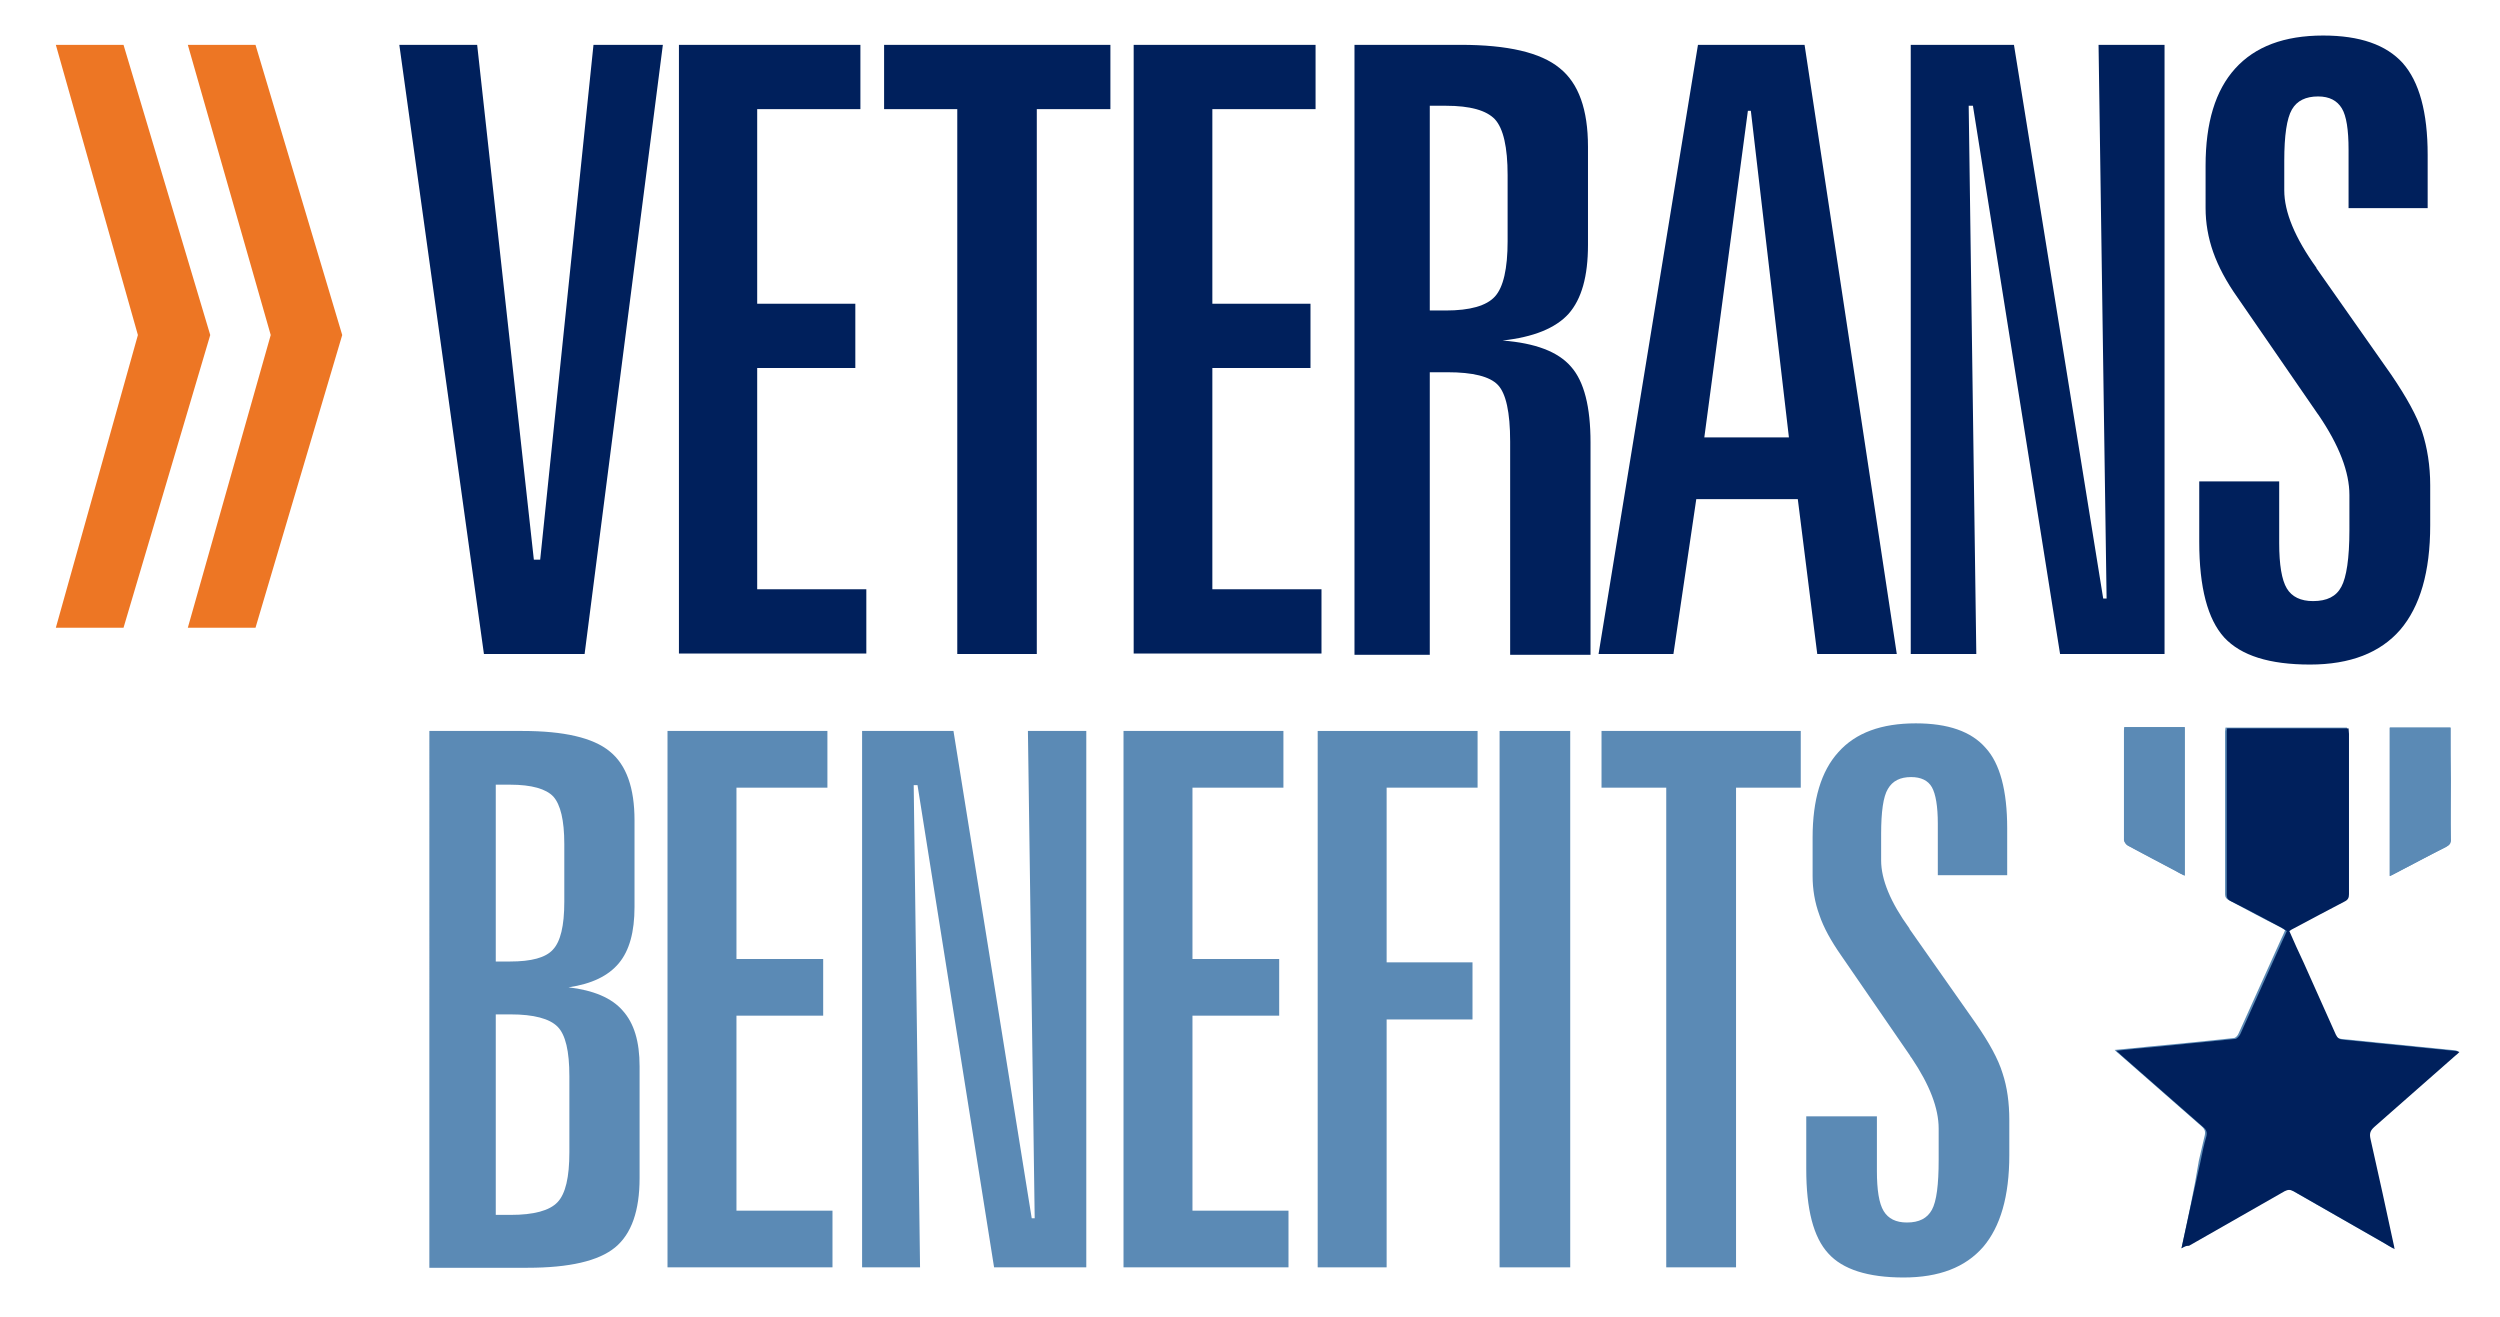 <?xml version="1.0" encoding="utf-8"?>
<!-- Generator: Adobe Illustrator 21.0.0, SVG Export Plug-In . SVG Version: 6.00 Build 0)  -->
<svg version="1.1" id="Layer_1" xmlns="http://www.w3.org/2000/svg" xmlns:xlink="http://www.w3.org/1999/xlink" x="0px" y="0px"
	 viewBox="0 0 591 311.4" style="enable-background:new 0 0 591 311.4;" xml:space="preserve">
<style type="text/css">
	.st0{fill:#FFB81D;}
	.st1{fill:#ED7624;}
	.st2{fill:#5D89B4;}
	.st3{fill:#1C2858;}
	.st4{fill:#00205C;}
	.st5{fill:#5B8AB5;}
</style>
<path class="st1" d="M13.2,10.6l19.4,68.6l-19.4,69.2h16l20.5-69.2L29.2,10.6H13.2z M44.4,10.6L64,79.2l-19.6,69.2h16l20.5-69.2
	L60.4,10.6H44.4z"/>
<g>
	<path class="st4" d="M94.4,10.6h18.4l13.4,121.7h1.5l12.6-121.7h16.4l-18.5,144h-23.8L94.4,10.6z"/>
	<path class="st4" d="M160.4,10.6h43v15.2H179v46h23.2V87H179v52.3h25.8v15.2h-44.3V10.6z"/>
	<path class="st4" d="M209,10.6h53.5v15.2h-17.4v128.8h-18.8V25.8H209V10.6z"/>
	<path class="st4" d="M268,10.6h43v15.2h-24.4v46h23.2V87h-23.2v52.3h25.8v15.2H268V10.6z"/>
	<path class="st4" d="M320.3,10.6h25c11.1,0,18.9,1.8,23.4,5.5c4.5,3.6,6.7,9.8,6.7,18.6v23.2c0,7.4-1.5,12.8-4.6,16.3
		c-3.1,3.4-8.3,5.5-15.6,6.3c7.7,0.6,13.1,2.6,16.2,6.2c3.1,3.5,4.6,9.5,4.6,17.9v50.2h-19v-50.4c0-7-1-11.4-2.9-13.4
		c-1.9-2-5.9-3-11.9-3H338v66.8h-17.8V10.6z M338,25v48.4h3.8c5.7,0,9.6-1.1,11.6-3.3c2-2.2,3-6.6,3-13.1V41.4c0-6.6-1-11-3-13.2
		c-2-2.1-5.8-3.2-11.6-3.2H338z"/>
	<path class="st4" d="M401.4,10.6h25.2l21.8,144h-18.8L425,118h-24l-5.4,36.6h-17.7L401.4,10.6z M413.2,26.2l-10.3,77.2h20l-9-77.2
		H413.2z"/>
	<path class="st4" d="M451.6,10.6h24.5l21.1,130.9h0.8l-1.9-130.9h15.6v144H487L466.4,25h-1l1.8,129.6h-15.5V10.6z"/>
	<path class="st4" d="M573.9,36.6v12.6h-18.7V35.4c0-4.7-0.5-8-1.6-9.8s-2.9-2.8-5.6-2.8c-2.9,0-5,1-6.2,3.1C540.6,28,540,32,540,38
		v7c0,5.1,2.5,11.2,7.6,18.3v0.1l17.7,25.2c3.6,5.3,6.1,9.8,7.3,13.5c1.2,3.7,1.9,8,1.9,12.6v9.5c0,11-2.4,19.2-7.1,24.7
		c-4.7,5.4-11.8,8.2-21.3,8.2c-9.6,0-16.3-2.1-20.3-6.4c-3.9-4.3-5.9-11.8-5.9-22.6v-14.3h18.9v14.6c0,5.1,0.6,8.7,1.8,10.7
		c1.2,2,3.3,3,6.2,3c3.3,0,5.5-1.1,6.7-3.4c1.2-2.2,1.9-6.7,1.9-13.4V117c0-5.4-2.4-11.7-7.3-18.9c-0.2-0.3-0.4-0.5-0.5-0.7
		l-18.6-27c-2.7-3.8-4.6-7.4-5.8-10.8c-1.2-3.4-1.8-6.9-1.8-10.4V39.2c0-10.2,2.3-17.8,7-23c4.7-5.2,11.6-7.8,20.8-7.8
		c8.7,0,14.9,2.2,18.8,6.5C571.9,19.3,573.9,26.5,573.9,36.6z"/>
	<path class="st5" d="M101.5,172.8h22c9.8,0,16.7,1.6,20.6,4.8c4,3.2,5.9,8.7,5.9,16.3v20.5c0,5.9-1.2,10.3-3.7,13.3
		c-2.5,3-6.4,4.9-11.9,5.7c5.9,0.7,10.2,2.5,12.8,5.5c2.7,3,4,7.3,4,13.2v26.4c0,7.7-1.9,13.2-5.8,16.4c-3.9,3.2-10.8,4.8-20.7,4.8
		h-23.2V172.8z M117.2,185.6v41.7h3.4c5,0,8.4-0.9,10.1-2.8c1.8-1.9,2.7-5.6,2.7-11.3v-13.7c0-5.6-0.9-9.3-2.6-11.2
		c-1.7-1.8-5.1-2.8-10.2-2.8H117.2z M117.2,239.8v47.4h3.5c5.5,0,9.2-1,11.1-3s2.8-5.9,2.8-11.8v-18c0-5.9-0.9-9.8-2.8-11.7
		c-1.9-1.9-5.6-2.9-11.1-2.9H117.2z"/>
	<path class="st5" d="M157.8,172.8h37.8v13.4h-21.5v40.5h20.5v13.4h-20.5v46.1h22.7v13.4h-39V172.8z"/>
	<path class="st5" d="M203.8,172.8h21.6L243.9,288h0.7L243,172.8h13.8v126.8h-21.8l-18.1-114h-0.9l1.5,114h-13.7V172.8z"/>
	<path class="st5" d="M265.6,172.8h37.8v13.4h-21.5v40.5h20.5v13.4h-20.5v46.1h22.7v13.4h-39V172.8z"/>
	<path class="st5" d="M311.5,172.8h37.8v13.4h-21.5v41.3h20.3V241h-20.3v58.6h-16.3V172.8z"/>
	<path class="st5" d="M354.5,172.8h16.7v126.8h-16.7V172.8z"/>
	<path class="st5" d="M378.6,172.8h47.1v13.4h-15.3v113.4h-16.5V186.2h-15.3V172.8z"/>
	<path class="st5" d="M474.5,195.8v11.1h-16.4v-12.2c0-4.1-0.5-7-1.4-8.6s-2.6-2.4-4.9-2.4c-2.6,0-4.4,0.9-5.5,2.8
		c-1.1,1.8-1.6,5.4-1.6,10.7v6.2c0,4.5,2.2,9.9,6.7,16.1v0.1l15.6,22.2c3.2,4.6,5.4,8.6,6.4,11.9c1.1,3.3,1.6,7,1.6,11.1v8.3
		c0,9.7-2.1,16.9-6.2,21.7c-4.2,4.8-10.4,7.2-18.8,7.2c-8.4,0-14.4-1.9-17.8-5.7c-3.5-3.8-5.2-10.4-5.2-19.9v-12.5h16.7v12.9
		c0,4.5,0.5,7.7,1.6,9.5c1.1,1.8,2.9,2.7,5.5,2.7c2.9,0,4.8-1,5.9-3c1.1-2,1.6-5.9,1.6-11.8v-7.4c0-4.8-2.1-10.3-6.4-16.7
		c-0.2-0.2-0.3-0.4-0.4-0.6l-16.3-23.7c-2.3-3.3-4.1-6.5-5.1-9.5c-1.1-3-1.6-6.1-1.6-9.2V198c0-8.9,2-15.7,6.1-20.2
		c4.1-4.6,10.2-6.8,18.3-6.8c7.6,0,13.1,1.9,16.5,5.8C472.8,180.5,474.5,186.9,474.5,195.8z"/>
</g>
<g>
	<path class="st5" d="M515.7,295.1c0.6-0.3,1-0.5,1.4-0.8c7.5-4.3,15.1-8.6,22.6-12.9c0.8-0.4,1.3-0.4,2.1,0
		c6.9,4,13.9,7.9,20.8,11.9c1,0.6,2,1.1,3.1,1.8c0-0.3,0-0.4-0.1-0.5c-1.9-8.5-3.7-17-5.6-25.5c-0.3-1.3-0.1-2,0.9-2.9
		c6.4-5.5,12.8-11.2,19.1-16.8c0.3-0.3,0.6-0.6,1-0.9c-0.3-0.1-0.4-0.2-0.5-0.2c-9-0.9-18-1.8-27-2.7c-0.9-0.1-1.4-0.4-1.7-1.2
		c-2.5-5.7-5.1-11.3-7.6-17c-1.1-2.5-2.2-4.9-3.4-7.5c0.5-0.3,0.8-0.5,1.2-0.7c4-2.1,7.9-4.2,11.9-6.3c0.8-0.4,1-0.9,1-1.7
		c0-12.6,0-25.3,0-37.9c0-0.4,0-0.9-0.1-1.3c-9.6,0-19.1,0-28.7,0c0,0.4-0.1,0.7-0.1,0.9c0,12.8,0,25.7,0,38.5
		c0,0.7,0.3,1.1,0.9,1.4c4.1,2.2,8.2,4.4,12.4,6.5c0.3,0.2,0.6,0.4,0.9,0.6c-0.3,0.7-0.6,1.4-0.9,2c-3.4,7.5-6.7,14.9-10.1,22.4
		c-0.2,0.5-0.7,1.1-1.2,1.1c-6.7,0.7-13.3,1.4-20,2c-2.6,0.3-5.2,0.5-8.1,0.8c0.5,0.5,0.8,0.8,1.1,1c6.5,5.7,13,11.4,19.5,17.1
		c0.7,0.6,0.9,1.2,0.7,2.1c-0.5,2-0.9,4-1.4,6C518.7,281.3,517.2,288.1,515.7,295.1z M502.2,171.9c0,0.3-0.1,0.6-0.1,0.8
		c0,8.6,0,17.3,0,25.9c0,0.4,0.5,1.1,0.9,1.3c3.7,2,7.5,4,11.3,6c0.7,0.4,1.3,0.7,2.1,1.1c0-11.8,0-23.4,0-35.1
		C511.7,171.9,507,171.9,502.2,171.9z M579.3,172c-4.8,0-9.6,0-14.3,0c0,11.7,0,23.3,0,35.1c0.5-0.2,0.8-0.4,1.2-0.6
		c4-2.1,8-4.3,12.1-6.3c0.8-0.4,1.2-0.9,1.1-1.9c-0.1-4.6,0-9.2,0-13.8C579.3,180.4,579.3,176.3,579.3,172z"/>
	<path class="st4" d="M515.7,295.1c1.5-7,3-13.8,4.5-20.5c0.4-2,0.8-4,1.4-6c0.2-0.9,0-1.5-0.7-2.1c-6.5-5.7-13-11.4-19.5-17.1
		c-0.3-0.3-0.6-0.6-1.1-1c2.9-0.3,5.5-0.6,8.1-0.8c6.7-0.7,13.3-1.3,20-2c0.4,0,1-0.7,1.2-1.1c3.4-7.5,6.7-14.9,10.1-22.4
		c0.3-0.6,0.6-1.3,0.9-2c-0.3-0.2-0.6-0.4-0.9-0.6c-4.1-2.2-8.2-4.4-12.4-6.5c-0.6-0.3-0.9-0.7-0.9-1.4c0-12.8,0-25.7,0-38.5
		c0-0.3,0-0.6,0.1-0.9c9.5,0,19.1,0,28.7,0c0,0.4,0.1,0.9,0.1,1.3c0,12.6,0,25.3,0,37.9c0,0.8-0.2,1.3-1,1.7c-4,2.1-8,4.2-11.9,6.3
		c-0.4,0.2-0.8,0.4-1.2,0.7c1.1,2.5,2.2,5,3.4,7.5c2.5,5.7,5.1,11.3,7.6,17c0.4,0.8,0.8,1.1,1.7,1.2c9,0.9,18,1.8,27,2.7
		c0.1,0,0.2,0.1,0.5,0.2c-0.4,0.4-0.7,0.7-1,0.9c-6.4,5.6-12.7,11.2-19.1,16.8c-1,0.9-1.2,1.6-0.9,2.9c1.9,8.5,3.8,17,5.6,25.5
		c0,0.1,0,0.2,0.1,0.5c-1.1-0.6-2.1-1.2-3.1-1.8c-6.9-4-13.9-7.9-20.8-11.9c-0.8-0.4-1.3-0.4-2.1,0c-7.5,4.3-15.1,8.6-22.6,12.9
		C516.7,294.5,516.3,294.7,515.7,295.1z"/>
	<path class="st5" d="M502.2,171.9c4.8,0,9.5,0,14.3,0c0,11.7,0,23.3,0,35.1c-0.8-0.4-1.5-0.7-2.1-1.1c-3.8-2-7.5-4-11.3-6
		c-0.4-0.2-0.9-0.9-0.9-1.3c-0.1-8.6,0-17.3,0-25.9C502.1,172.5,502.2,172.3,502.2,171.9z"/>
	<path class="st5" d="M579.3,172c0,4.3,0,8.4,0,12.5c0,4.6,0,9.2,0,13.8c0,1-0.3,1.4-1.1,1.9c-4,2.1-8,4.2-12.1,6.3
		c-0.3,0.2-0.7,0.3-1.2,0.6c0-11.8,0-23.4,0-35.1C569.8,172,574.5,172,579.3,172z"/>
</g>
</svg>
